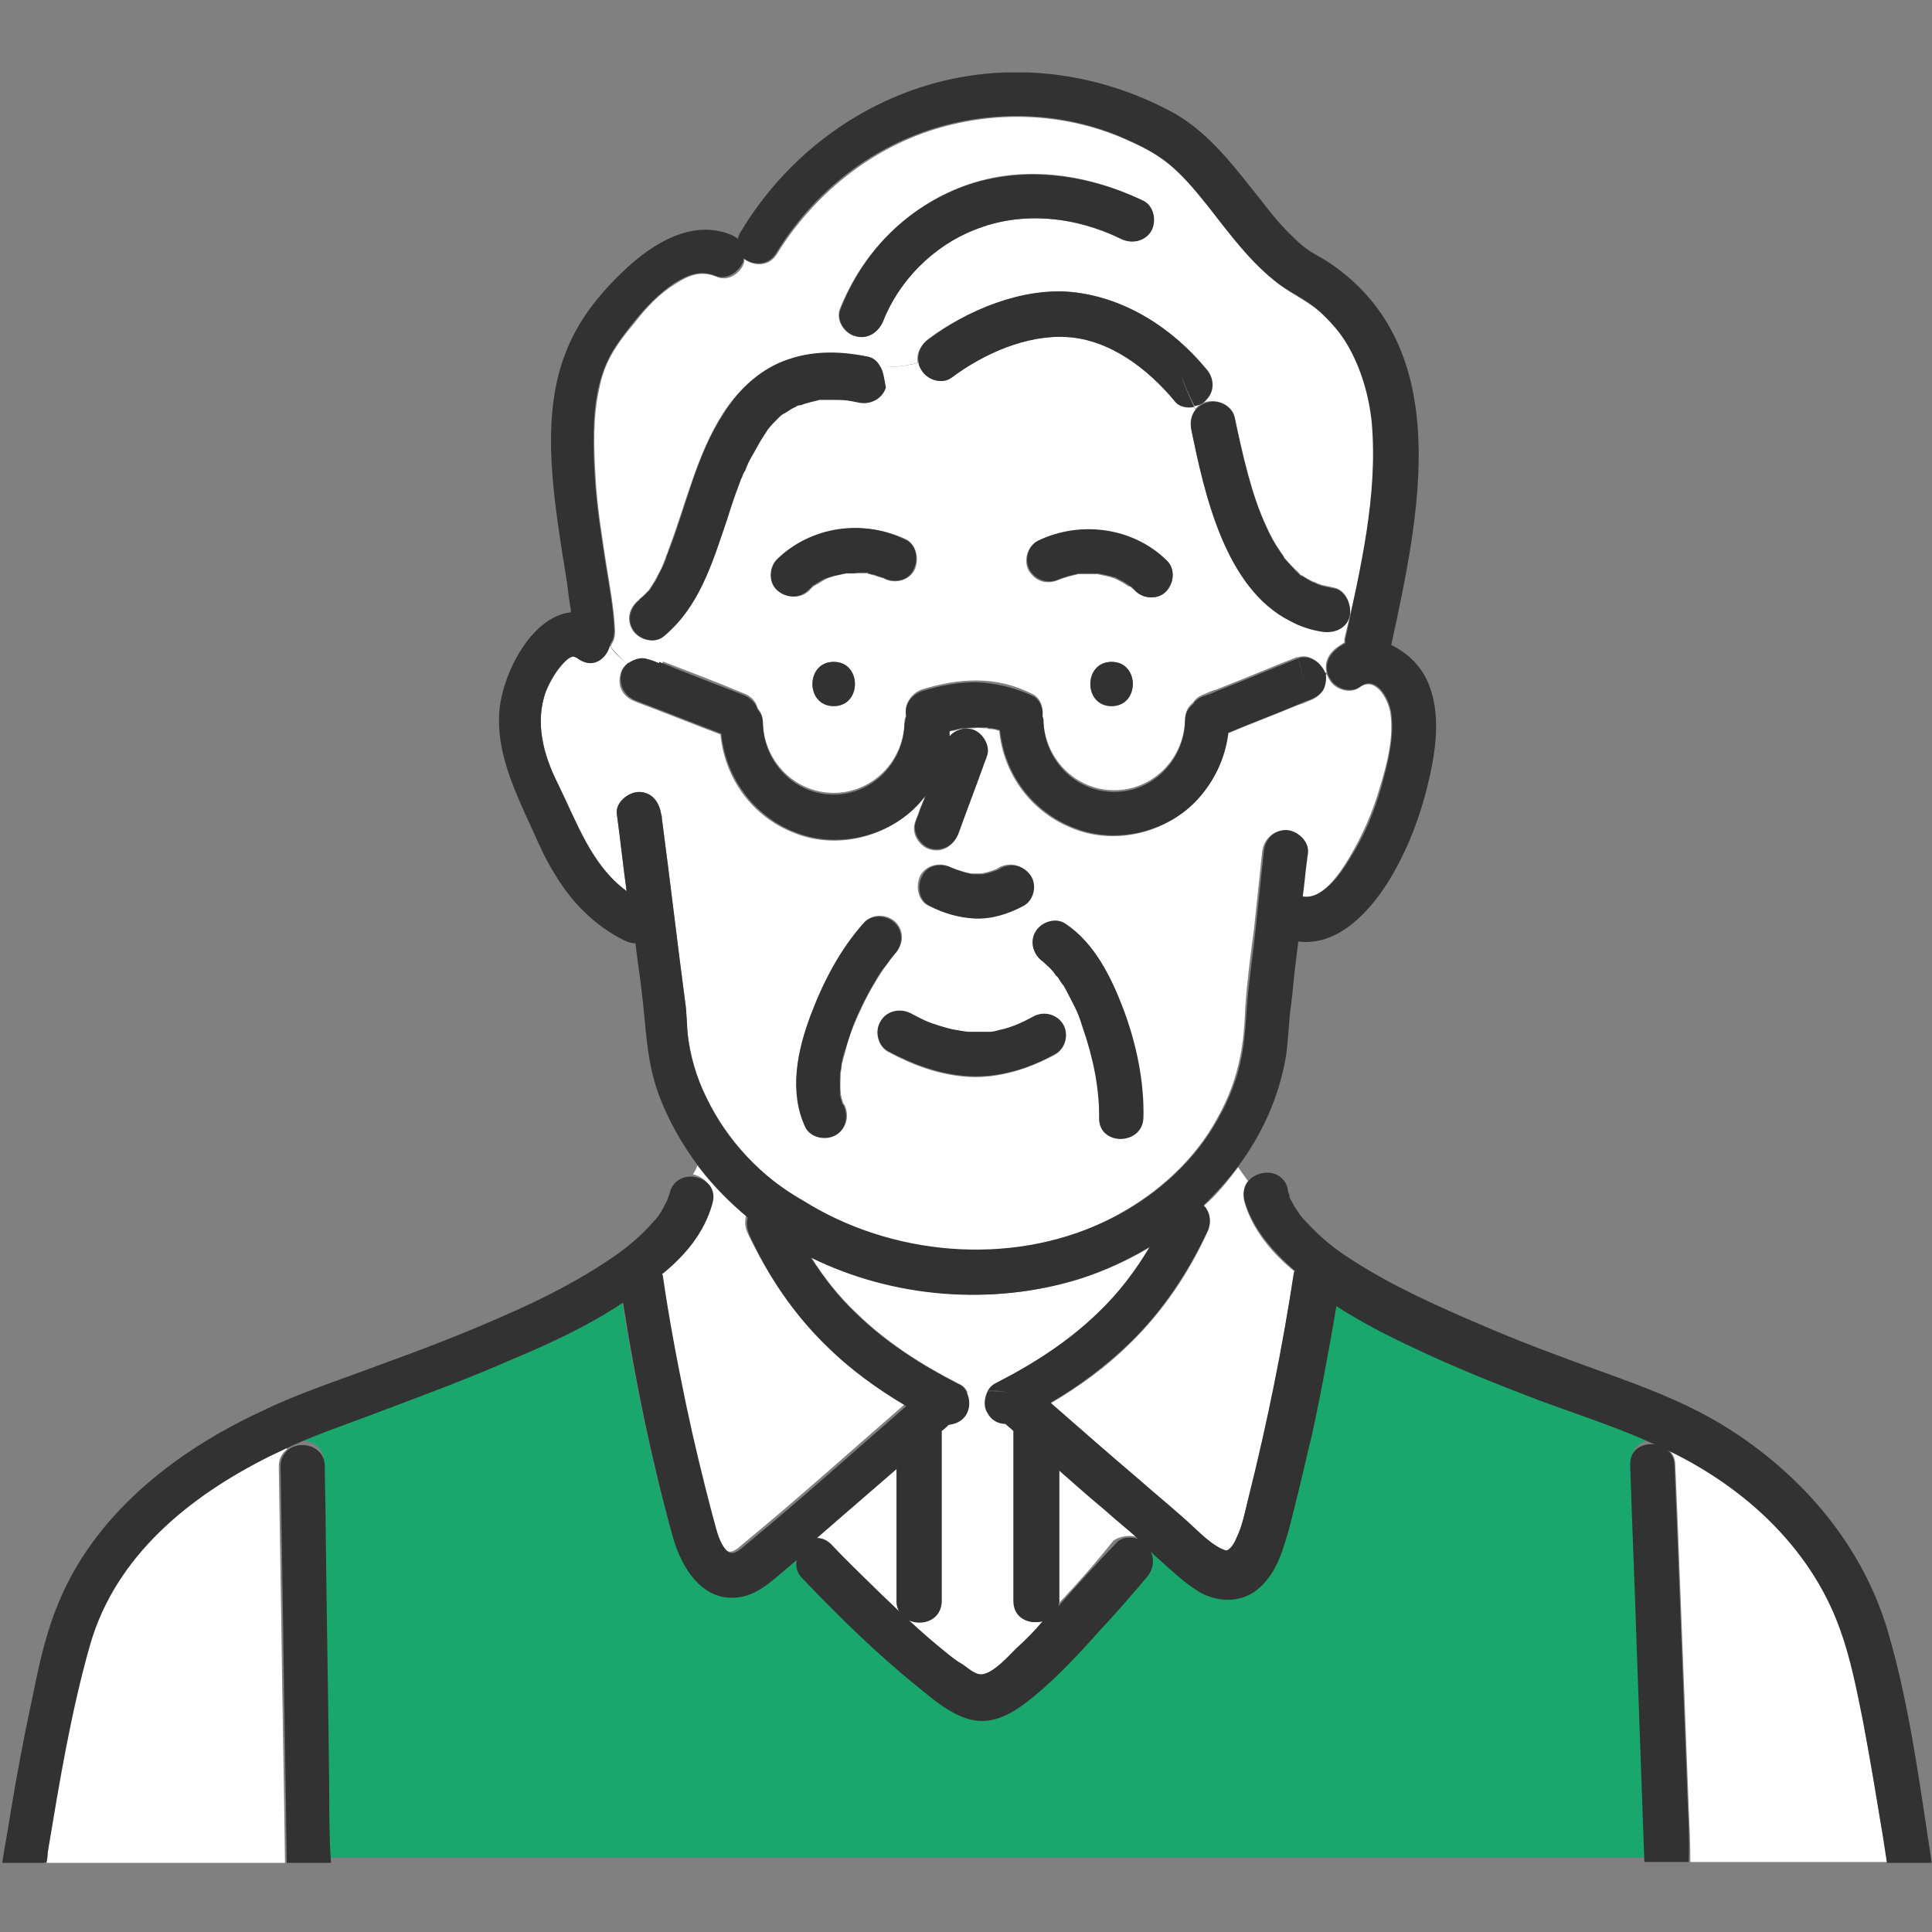 <svg width="240" height="240" viewBox="0 0 240 240" fill="none" xmlns="http://www.w3.org/2000/svg">
<rect x="0" y="0" width="240" height="240" fill="#808080" stroke="none"/>
<g clip-path="url(#clip0_3616_7327)">
<path d="M140.394 72.765C140.394 72.875 140.394 72.875 140.394 72.765C140.394 72.875 140.503 72.875 140.394 72.765C140.394 72.875 140.503 72.875 140.394 72.765Z" fill="#1AA76D"/>
<path d="M140.394 72.765C140.174 72.546 140.284 72.655 140.394 72.765V72.765Z" fill="#1AA76D"/>
<path d="M134.127 71.116C133.797 71.226 133.907 71.226 134.127 71.116V71.116Z" fill="#1AA76D"/>
<path d="M138.525 71.776C138.415 71.776 138.415 71.776 138.415 71.666C138.415 71.666 138.525 71.666 138.525 71.776Z" fill="#1AA76D"/>
<path d="M111.37 198.867C111.37 197.988 111.37 197.108 111.37 196.229C111.37 191.611 111.37 187.104 111.37 182.486C108.951 184.575 106.422 186.774 104.004 188.863C103.124 189.632 102.355 190.292 101.475 191.061C102.135 191.061 102.684 191.281 103.234 191.831C104.993 193.7 106.752 195.459 108.621 197.218C109.611 198.208 110.71 199.197 111.7 200.186C111.48 199.857 111.37 199.417 111.37 198.867Z" fill="white"/>
<path d="M141.274 190.951C139.954 189.742 138.525 188.643 137.206 187.433C135.337 185.784 133.468 184.135 131.489 182.486C131.489 187.873 131.489 193.37 131.489 198.757C131.489 198.977 131.489 199.197 131.379 199.307C133.798 196.778 136.106 194.14 138.305 191.391C139.075 190.842 140.284 190.622 141.274 190.951Z" fill="white"/>
<path d="M154.576 149.284C154.356 148.295 154.576 147.415 155.126 146.865C154.686 146.206 154.246 145.656 153.806 144.996C152.487 146.755 151.168 148.405 149.519 149.834C150.398 150.713 150.508 152.033 149.958 153.132C147.65 158.189 144.461 162.917 140.394 166.874C137.425 169.843 134.017 172.262 130.499 174.35C134.127 177.429 137.645 180.507 141.273 183.695C143.142 185.344 145.011 186.884 146.88 188.533C148.419 189.852 149.849 191.611 151.718 192.491C151.937 192.601 152.267 192.711 152.377 192.711C152.377 192.711 152.817 192.491 152.597 192.601C153.037 192.271 153.367 191.721 153.587 191.171C154.356 189.522 154.686 187.653 155.126 186.004C157.434 176.879 159.303 167.534 160.733 158.189C160.733 158.079 160.733 158.079 160.843 157.969C158.094 155.771 155.565 152.802 154.576 149.284Z" fill="white"/>
<path d="M88.282 149.284C87.293 152.802 84.874 155.66 82.016 158.079C82.016 158.189 82.016 158.189 82.126 158.299C82.895 163.576 83.885 168.853 84.984 174.13C85.974 178.748 87.073 183.365 88.282 187.983C88.612 189.412 88.942 191.171 89.931 192.271C90.591 193.15 91.251 192.71 92.24 191.831C99.056 186.224 105.653 180.287 112.359 174.46C108.731 172.371 105.433 169.843 102.465 166.984C98.397 163.026 95.318 158.299 92.9 153.242C92.57 152.582 92.46 151.813 92.68 151.043C90.371 149.174 88.392 147.085 86.633 144.776C86.523 145.106 86.303 145.546 86.083 145.876C87.513 146.206 88.722 147.415 88.282 149.284Z" fill="white"/>
<path d="M233.733 227.012C232.964 222.285 232.194 217.667 231.315 213.05C230.545 209.202 229.775 205.354 228.456 201.616C224.608 191.281 215.923 183.586 206.138 178.968C206.138 179.188 206.138 179.408 206.138 179.518C207.238 179.848 208.117 180.617 208.117 182.046C208.227 184.685 208.337 187.323 208.447 189.962C208.887 201.396 209.326 212.72 209.766 224.154C209.876 226.572 209.986 228.991 209.986 231.3H234.503C234.173 229.87 234.063 228.441 233.733 227.012Z" fill="white"/>
<path d="M205.039 178.528C200.421 176.549 195.584 175.01 190.856 173.141C185.579 171.162 180.412 169.073 175.355 166.655C172.057 165.115 168.868 163.466 165.79 161.487C164.91 166.765 163.921 172.042 162.822 177.209C162.272 179.847 161.612 182.486 160.953 185.015C160.403 187.323 159.963 189.632 159.084 191.831C158.314 193.81 157.325 195.789 155.566 196.998C153.587 198.317 151.058 198.207 148.969 197.108C146.88 196.009 145.121 194.03 143.252 192.491C143.032 192.271 142.922 192.161 142.703 191.941C143.252 192.93 143.032 194.25 142.263 195.129C140.394 197.328 138.525 199.527 136.546 201.616C133.907 204.584 131.159 207.552 128.08 210.081C125.882 211.95 123.353 213.599 120.275 212.83C117.856 212.17 115.767 210.411 113.898 208.872C108.731 204.804 104.003 200.076 99.496 195.349C98.836 194.689 98.616 193.81 98.726 193.04C98.507 193.26 98.177 193.48 97.957 193.7C96.198 195.239 94.439 196.998 92.13 197.548C87.293 198.647 84.434 194.14 83.335 190.072C80.696 180.507 78.717 170.832 77.178 161.048C72.89 163.796 68.163 165.995 63.435 168.084C58.268 170.283 52.991 172.371 47.604 174.35C43.646 175.78 39.688 177.209 35.73 178.968C35.73 179.188 35.73 179.408 35.73 179.518C37.27 178.308 40.238 179.078 40.238 181.606C40.238 184.135 40.348 186.664 40.348 189.082C40.458 199.967 40.678 210.741 40.788 221.625C40.788 224.703 40.898 227.672 40.898 230.75H204.489C204.159 221.515 203.829 212.28 203.5 203.045C203.28 195.899 202.95 188.643 202.73 181.497C202.62 179.408 204.599 178.528 206.248 178.968C206.248 178.748 206.248 178.528 206.248 178.418C205.698 178.858 205.369 178.748 205.039 178.528Z" fill="#1AA76D"/>
<path d="M33.202 180.617C23.307 185.564 14.182 192.93 10.994 203.924C8.575 212.39 7.256 221.075 5.717 229.76C5.607 230.31 5.497 230.86 5.497 231.409H35.401C35.291 221.845 35.071 212.17 34.961 202.605C34.851 195.789 34.741 188.972 34.631 182.156C34.631 181.167 35.071 180.507 35.621 180.067C35.621 179.847 35.621 179.628 35.621 179.518C34.851 179.847 33.972 180.177 33.202 180.617Z" fill="white"/>
<path d="M120.055 175.67C119.615 176.549 118.736 176.879 117.856 176.989C117.526 177.209 117.196 177.539 116.976 177.759V177.869C116.976 178.748 116.976 179.628 116.976 180.507C116.976 186.664 116.976 192.71 116.976 198.867C116.976 201.176 114.558 201.945 112.909 201.286C114.448 202.715 116.097 204.144 117.746 205.464C118.296 205.903 118.845 206.343 119.615 206.783C120.275 207.223 121.264 208.102 122.034 207.992C123.463 207.772 125.222 205.793 126.211 204.804C127.421 203.705 128.52 202.605 129.62 201.396C128.08 201.836 125.992 201.066 125.992 198.867C125.992 197.988 125.992 197.108 125.992 196.229C125.992 190.072 125.992 184.025 125.992 177.869C125.992 177.869 125.992 177.869 125.992 177.759C125.662 177.429 125.332 177.209 125.002 176.879C124.123 176.879 123.353 176.439 122.803 175.56C122.364 174.68 122.364 173.581 122.803 172.811C121.814 172.921 120.934 173.031 120.055 173.031C120.495 173.911 120.495 174.9 120.055 175.67Z" fill="white"/>
<path d="M123.793 171.822C128.52 169.403 132.808 166.655 136.546 163.026C139.075 160.608 141.164 157.859 142.923 154.891C140.174 156.54 137.316 157.859 134.237 158.849C123.353 162.257 111.04 161.157 100.815 156.21C102.355 158.739 104.224 161.048 106.422 163.136C110.16 166.764 114.448 169.513 119.175 171.932C119.725 172.152 120.055 172.591 120.275 173.141C121.154 173.141 122.034 173.031 123.023 172.921C123.133 172.481 123.353 172.042 123.793 171.822Z" fill="white"/>
<path d="M147.979 53.306C147.76 52.426 147.979 51.547 148.529 50.887C148.419 50.777 148.419 50.667 148.309 50.557C147.43 50.777 146.44 50.557 145.891 49.788C142.592 45.83 137.975 42.202 132.588 41.872C127.531 41.542 122.143 43.961 118.186 46.929C116.976 47.809 115.107 47.149 114.448 45.94C114.338 45.61 114.228 45.39 114.118 45.06C112.469 45.5 111.039 45.61 109.39 45.61C109.72 46.27 109.83 46.929 109.61 47.589C109.171 49.128 107.631 49.788 106.202 49.458C105.103 49.238 104.663 49.128 103.454 49.128C103.014 49.128 102.574 49.128 102.134 49.128C101.914 49.128 101.804 49.128 101.585 49.128C101.475 49.128 101.365 49.128 101.365 49.128C100.595 49.238 99.826 49.458 99.056 49.788C99.056 49.788 99.056 49.788 98.946 49.788C98.726 49.898 98.616 50.008 98.396 50.008C98.067 50.228 97.737 50.338 97.407 50.557C97.297 50.667 97.187 50.667 97.077 50.777C96.967 50.777 96.967 50.887 96.857 50.887C96.637 51.107 96.417 51.327 96.198 51.437C95.758 51.877 95.428 52.317 94.988 52.756C94.878 52.866 94.658 53.306 94.548 53.416C94.329 53.746 94.219 53.966 93.999 54.295C93.669 54.845 93.339 55.505 93.009 56.054C92.679 56.714 92.46 57.264 92.13 57.923C92.02 58.033 91.91 58.583 91.8 58.583C91.69 58.913 91.58 59.243 91.36 59.683C90.81 61.112 90.371 62.431 89.931 63.86C88.282 68.698 86.853 74.085 83.005 77.603C82.895 79.032 82.235 80.681 81.905 82.001C85.313 83.32 88.832 84.639 92.24 86.068C93.229 86.398 93.889 87.058 94.109 87.937C94.439 88.377 94.768 88.927 94.768 89.696C94.878 94.534 98.726 98.492 103.564 98.492C108.401 98.492 112.249 94.534 112.359 89.696C112.359 89.367 112.469 89.037 112.579 88.817C112.249 87.498 113.238 86.068 114.558 85.629C116.756 84.969 118.955 84.529 121.264 84.529C123.683 84.529 125.991 85.079 128.19 86.178C129.18 86.618 129.619 87.717 129.509 88.817C129.509 88.927 129.509 89.147 129.619 89.367C129.729 94.204 133.577 98.162 138.415 98.162C143.252 98.162 147.1 94.204 147.21 89.367C147.21 88.377 147.65 87.717 148.199 87.278C148.529 86.728 149.079 86.398 149.739 86.178C150.178 85.958 150.728 85.739 151.168 85.629C154.576 84.309 157.874 82.88 161.282 81.561C160.843 79.912 160.513 78.372 160.293 76.833C152.157 72.985 149.629 61.332 147.979 53.306ZM103.564 87.717C100.045 87.717 100.045 82.22 103.564 82.22C107.082 82.22 107.082 87.717 103.564 87.717ZM113.568 70.897C112.799 72.216 111.039 72.546 109.83 71.886C109.72 71.776 109.61 71.776 109.5 71.776C109.28 71.666 109.061 71.666 108.841 71.556C108.621 71.446 108.291 71.446 108.071 71.336C107.961 71.336 107.851 71.336 107.741 71.226H107.631C107.521 71.226 107.521 71.226 107.411 71.226C107.302 71.226 107.192 71.226 107.082 71.226C106.862 71.226 106.642 71.226 106.312 71.226C105.982 71.226 105.762 71.226 105.433 71.226C105.323 71.226 105.323 71.226 105.213 71.226C104.663 71.336 104.113 71.446 103.673 71.556C103.454 71.666 103.234 71.666 103.014 71.776C102.904 71.776 102.794 71.886 102.684 71.886C102.244 72.106 101.804 72.436 101.365 72.656C101.365 72.656 101.255 72.766 101.145 72.766C100.925 72.985 100.705 73.095 100.595 73.315C99.496 74.415 97.847 74.305 96.747 73.315C95.648 72.326 95.758 70.457 96.747 69.467C100.925 65.4 107.411 64.52 112.689 67.049C113.898 67.818 114.228 69.577 113.568 70.897ZM138.085 87.717C134.567 87.717 134.567 82.22 138.085 82.22C141.603 82.22 141.603 87.717 138.085 87.717ZM144.901 73.425C143.912 74.525 142.043 74.415 141.053 73.425C140.833 73.205 140.613 73.095 140.394 72.875C140.394 72.875 140.394 72.875 140.284 72.875C140.174 72.875 140.174 72.766 140.064 72.766C139.624 72.436 139.184 72.216 138.744 71.996C138.635 71.996 138.635 71.886 138.525 71.886C138.305 71.776 138.085 71.776 137.865 71.666C137.425 71.556 136.875 71.446 136.326 71.336C136.216 71.336 136.106 71.336 135.996 71.336C135.776 71.336 135.446 71.336 135.116 71.336C134.897 71.336 134.677 71.336 134.347 71.336C134.237 71.336 134.127 71.336 134.017 71.336H133.907C133.467 71.446 133.028 71.556 132.588 71.666C132.368 71.776 132.148 71.776 131.928 71.886C131.818 71.886 131.708 71.996 131.598 71.996C130.169 72.656 128.74 72.326 127.86 71.006C127.091 69.797 127.531 67.928 128.85 67.269C134.127 64.63 140.613 65.619 144.791 69.687C146.001 70.567 145.891 72.326 144.901 73.425Z" fill="white"/>
<path d="M170.517 52.646C170.188 49.348 169.308 45.72 167.439 42.862C166.45 41.323 165.35 40.003 164.031 38.794C162.492 37.475 160.623 36.595 158.974 35.386C155.346 32.637 152.817 29.009 150.068 25.601C148.749 23.952 147.32 22.303 145.781 20.874C144.242 19.444 142.373 18.455 140.394 17.575C132.808 14.057 124.122 13.618 116.207 16.036C107.961 18.565 101.035 24.282 96.527 31.538C95.538 33.187 93.669 33.077 92.46 32.197C92.46 32.307 92.46 32.417 92.46 32.527C92.13 33.847 90.481 35.056 89.051 34.396C87.183 33.627 85.753 34.066 83.884 35.276C81.905 36.485 80.256 38.244 78.827 40.113C76.518 42.862 75.089 44.951 74.429 48.359C73.66 51.767 73.77 55.615 73.99 59.353C74.21 63.091 74.759 66.389 75.309 70.017C75.749 72.766 76.298 75.624 76.408 78.373C76.408 79.032 76.298 79.582 75.969 80.022C75.969 80.132 75.859 80.242 75.859 80.351C76.518 81.121 77.178 81.891 78.057 82.55C78.717 82.001 79.707 81.671 80.586 82.001C81.136 82.22 81.576 82.44 82.125 82.55H82.235C82.675 81.121 83.335 79.472 83.335 78.153C83.005 78.482 82.565 78.812 82.235 79.142C81.026 80.022 79.157 79.362 78.497 78.153C77.728 76.723 78.277 75.294 79.487 74.415C78.827 74.964 79.707 74.195 79.926 73.975C80.146 73.755 80.366 73.535 80.586 73.315C80.696 73.205 80.696 73.095 80.806 72.985C81.026 72.656 81.136 72.436 81.356 72.106C81.685 71.446 82.125 70.787 82.345 70.127C82.455 69.907 82.455 69.797 82.565 69.577C82.565 69.577 82.675 69.357 82.675 69.247C82.785 69.028 83.005 68.478 83.005 68.368C85.204 62.651 86.523 56.494 89.821 51.327C91.47 48.798 93.779 46.49 96.527 45.17C100.045 43.631 103.893 43.631 107.631 44.291C108.401 44.401 108.951 44.951 109.28 45.61C110.93 45.61 112.359 45.5 114.008 45.06C113.788 43.961 114.338 42.862 115.327 42.092C120.055 38.574 126.871 35.825 132.918 36.265C139.514 36.815 145.561 40.663 149.739 45.83C150.728 46.929 150.838 48.579 149.739 49.678C149.409 50.008 148.859 50.338 148.309 50.448C148.419 50.558 148.419 50.667 148.529 50.777C148.859 50.338 149.299 50.008 149.958 49.898C151.278 49.568 153.037 50.338 153.367 51.767C154.356 56.384 155.455 61.442 157.324 65.4C157.764 66.389 158.314 67.488 158.974 68.368C159.084 68.588 159.303 68.808 159.413 69.028C159.523 69.138 159.523 69.138 159.523 69.247C159.523 69.247 159.523 69.357 159.633 69.357C159.963 69.797 160.403 70.237 160.843 70.677C161.062 70.897 161.282 71.007 161.392 71.226C161.502 71.336 161.502 71.336 161.612 71.446C161.612 71.446 161.612 71.446 161.722 71.446C162.162 71.776 162.602 71.996 163.041 72.216C163.151 72.216 163.591 72.436 163.591 72.436C163.811 72.546 164.031 72.546 164.141 72.656C164.69 72.766 165.24 72.876 165.68 72.985C167.109 73.205 167.989 75.074 167.549 76.394C167.109 77.933 165.68 78.592 164.141 78.263C162.712 78.043 161.392 77.603 160.183 76.943C160.403 78.482 160.733 80.022 161.172 81.671C162.602 81.121 164.141 82.33 164.581 83.54C164.69 83.54 164.69 83.54 164.8 83.54C164.471 82.33 165.02 81.231 166.01 80.461C166.34 80.242 166.669 80.022 166.999 79.802C166.999 79.692 166.999 79.472 166.999 79.362C169.088 70.787 171.287 61.772 170.517 52.646ZM142.922 28.679C142.153 29.999 140.504 30.328 139.184 29.669C133.577 26.92 126.871 26.151 120.934 28.57C115.877 30.548 111.699 34.836 109.61 39.893C109.061 41.323 107.741 42.202 106.202 41.762C104.883 41.432 103.783 39.783 104.333 38.354C107.082 31.538 112.249 26.151 118.955 23.402C126.431 20.324 134.787 21.423 141.933 24.941C143.362 25.601 143.692 27.47 142.922 28.679Z" fill="white"/>
<path d="M172.716 88.597C172.387 86.618 170.738 83.979 168.869 85.409C167.659 86.288 165.79 85.629 165.131 84.419C165.021 84.199 164.911 83.979 164.801 83.76C164.691 83.76 164.691 83.76 164.581 83.76C164.801 84.419 164.581 85.299 164.251 85.848C163.811 86.508 163.262 86.838 162.602 87.058C162.162 87.278 161.612 87.498 161.173 87.608C158.314 88.817 155.346 89.916 152.487 91.126C152.158 93.984 151.058 96.623 149.079 98.931C145.341 103.329 138.855 105.088 133.468 102.999C128.191 101.02 124.672 96.293 124.123 90.796C123.793 90.686 123.463 90.576 123.133 90.576C123.023 90.576 122.694 90.576 122.584 90.466C122.474 90.466 122.474 90.466 122.364 90.466C121.924 90.466 121.484 90.356 121.044 90.466C120.605 90.466 120.055 90.466 119.615 90.576C119.615 90.576 119.505 90.576 119.395 90.576C119.175 90.576 119.066 90.576 118.846 90.686C118.516 90.796 118.186 90.796 117.856 90.906C117.856 91.126 117.856 91.345 117.856 91.565C118.516 90.796 119.505 90.466 120.605 90.686C121.924 91.016 123.023 92.665 122.474 94.094C122.364 94.534 122.144 94.864 122.034 95.303C121.044 98.052 119.945 100.91 118.956 103.659C118.406 105.088 117.087 105.968 115.547 105.528C114.228 105.198 113.129 103.549 113.678 102.12C113.788 101.68 114.008 101.35 114.118 100.91C114.338 100.251 114.668 99.591 114.888 98.931C114.778 99.151 114.558 99.261 114.448 99.481C110.71 103.879 104.224 105.638 98.837 103.549C93.559 101.57 90.041 96.843 89.492 91.236C85.973 89.916 82.455 88.487 78.937 87.168C77.508 86.618 76.629 85.409 77.068 83.76C77.178 83.21 77.508 82.77 77.948 82.44C77.068 81.781 76.299 81.121 75.749 80.242C75.309 81.781 73.66 82.99 71.901 81.891C71.461 81.561 71.461 81.671 71.241 81.561H71.132C70.802 81.671 70.582 81.781 70.142 82.22C69.153 83.21 68.383 84.639 67.833 85.848C66.404 89.696 67.503 93.764 69.263 97.282C71.681 102.12 73.44 107.397 77.838 110.695C77.398 107.507 77.068 104.318 76.629 101.13C76.409 99.701 78.058 98.382 79.377 98.382C81.026 98.382 81.906 99.701 82.126 101.13C82.126 101.35 82.126 101.57 82.236 101.79C83.225 109.266 84.105 116.852 85.094 124.328C85.314 125.647 85.204 127.076 85.424 128.395C85.754 131.034 86.523 133.892 87.733 136.311C90.371 141.698 94.549 146.096 99.606 149.284C110.49 156.1 125.112 157.42 136.876 151.923C142.153 149.394 146.88 145.656 150.069 140.819C151.608 138.4 152.817 135.981 153.587 133.233C154.356 130.484 154.576 128.066 154.686 125.207C154.906 121.909 155.346 118.611 155.786 115.312C156.115 112.234 156.445 109.046 156.775 105.968C156.885 104.538 157.875 103.219 159.524 103.219C160.843 103.219 162.382 104.538 162.272 105.968C162.272 106.297 162.162 106.517 162.162 106.847C161.942 108.386 161.832 109.925 161.612 111.465C164.141 111.904 166.45 108.496 167.549 106.627C169.198 103.879 170.518 100.91 171.397 97.832C172.277 94.974 173.156 91.675 172.716 88.597ZM114.338 108.716C115.108 107.397 116.867 107.067 118.076 107.727C118.296 107.837 118.406 107.837 118.626 107.946C119.285 108.166 119.945 108.386 120.605 108.496C121.044 108.496 121.484 108.496 121.924 108.496C122.584 108.386 123.243 108.166 123.793 107.946C123.903 107.837 124.013 107.837 124.123 107.727C125.552 107.067 126.981 107.397 127.861 108.716C128.63 109.925 128.191 111.794 126.871 112.454C125.002 113.334 123.023 113.993 120.825 113.993C118.846 113.883 116.977 113.334 115.218 112.454C114.008 111.794 113.678 110.035 114.338 108.716ZM106.093 127.296C105.653 128.285 105.323 129.275 105.103 130.264C104.993 130.814 104.773 131.364 104.663 131.913C104.553 132.133 104.553 132.463 104.553 132.683C104.553 132.683 104.443 133.123 104.443 133.233C104.443 133.782 104.333 134.992 104.443 135.651V135.761C104.443 135.761 104.443 135.761 104.443 135.871C104.443 136.091 104.553 136.201 104.553 136.421C104.663 136.641 104.663 136.861 104.773 137.081C104.773 137.081 104.773 137.191 104.883 137.191C105.543 138.51 105.213 140.159 103.894 140.929C102.684 141.588 100.815 141.258 100.156 139.939C97.957 135.541 99.056 130.374 100.815 125.977C102.355 121.909 104.443 117.841 107.412 114.543C108.401 113.443 110.27 113.553 111.26 114.543C112.359 115.642 112.249 117.291 111.26 118.391C111.04 118.611 110.93 118.831 110.71 119.05C110.71 119.05 110.27 119.71 110.16 119.82C109.611 120.59 109.171 121.249 108.731 122.019C107.632 123.778 106.642 125.977 106.093 127.296ZM131.049 131.034C127.751 132.793 124.013 134.002 120.275 133.782C116.757 133.563 113.459 132.353 110.38 130.704C109.061 130.044 108.621 128.175 109.391 126.966C110.16 125.647 111.809 125.317 113.129 125.977C114.558 126.746 115.218 127.076 116.647 127.516C117.306 127.736 118.076 127.956 118.846 128.066C119.066 128.066 119.285 128.175 119.505 128.175C119.505 128.175 120.165 128.285 120.275 128.285C120.935 128.285 121.594 128.285 122.254 128.285C122.474 128.285 122.584 128.285 122.803 128.285C122.584 128.285 122.584 128.285 122.913 128.285C123.353 128.175 123.683 128.175 124.123 128.066C125.662 127.736 126.871 127.186 128.301 126.416C129.62 125.647 131.269 126.087 132.038 127.406C132.808 128.505 132.368 130.264 131.049 131.034ZM136.546 138.84C136.656 134.992 135.886 131.364 134.457 127.516C134.127 126.416 133.907 125.867 133.468 124.987C133.028 124.108 132.588 123.338 132.148 122.459C131.929 122.129 131.709 121.689 131.379 121.359C131.379 121.249 131.269 121.139 131.159 121.139C131.049 121.029 130.939 120.809 130.829 120.7C130.609 120.37 130.279 120.15 130.06 119.93C130.06 119.93 129.95 119.82 129.84 119.71C129.73 119.6 129.62 119.6 129.62 119.49C128.41 118.611 127.861 117.071 128.63 115.752C129.4 114.543 131.159 113.993 132.368 114.763C135.996 117.181 138.085 121.469 139.514 125.427C141.054 129.605 142.043 134.222 141.933 138.73C141.933 142.358 136.436 142.358 136.546 138.84Z" fill="white"/>
<path d="M121.044 114.103C123.133 114.213 125.222 113.553 127.091 112.564C128.41 111.904 128.85 110.035 128.081 108.826C127.201 107.507 125.662 107.177 124.343 107.836C124.233 107.946 124.123 107.946 124.013 108.056C123.353 108.276 122.803 108.496 122.144 108.606C121.704 108.606 121.264 108.606 120.825 108.606C120.165 108.496 119.505 108.276 118.846 108.056C118.626 107.946 118.516 107.946 118.296 107.836C116.977 107.177 115.218 107.397 114.558 108.826C113.898 110.035 114.118 111.904 115.547 112.564C117.196 113.443 119.065 113.993 121.044 114.103Z" fill="#323232"/>
<path d="M110.6 119.16C110.82 118.94 110.93 118.721 111.15 118.501C112.139 117.401 112.249 115.752 111.15 114.653C110.16 113.663 108.291 113.553 107.302 114.653C104.333 117.951 102.244 122.019 100.705 126.087C99.056 130.484 97.957 135.651 100.046 140.049C100.705 141.368 102.574 141.698 103.784 141.038C105.103 140.269 105.433 138.62 104.773 137.3C104.773 137.191 104.773 137.191 104.663 137.191C104.553 136.971 104.553 136.751 104.443 136.531C104.443 136.311 104.333 136.201 104.333 135.981V135.871V135.761C104.333 134.992 104.333 133.782 104.333 133.343C104.333 133.343 104.443 132.903 104.443 132.793C104.443 132.573 104.553 132.243 104.553 132.023C104.663 131.474 104.773 130.924 104.993 130.374C105.323 129.385 105.653 128.395 105.982 127.406C106.532 125.977 107.522 123.888 108.511 122.239C108.951 121.469 109.391 120.699 109.94 120.04C110.16 119.82 110.6 119.16 110.6 119.16Z" fill="#323232"/>
<path d="M132.368 114.763C131.159 113.883 129.29 114.543 128.63 115.752C127.86 117.071 128.41 118.72 129.62 119.49C129.62 119.49 129.729 119.6 129.839 119.71C129.949 119.82 130.059 119.82 130.059 119.93C130.389 120.15 130.609 120.479 130.829 120.699C130.939 120.809 131.049 121.029 131.159 121.139C131.159 121.249 131.269 121.249 131.379 121.359C131.598 121.689 131.818 122.129 132.148 122.458C132.588 123.228 133.028 124.108 133.467 124.987C133.907 125.867 134.127 126.416 134.457 127.516C135.776 131.364 136.546 134.992 136.546 138.84C136.436 142.358 141.933 142.358 142.043 138.84C142.153 134.332 141.163 129.714 139.624 125.537C138.085 121.469 135.996 117.181 132.368 114.763Z" fill="#323232"/>
<path d="M128.3 126.306C126.871 127.076 125.662 127.626 124.122 127.956C123.683 128.065 123.353 128.175 122.913 128.175C122.583 128.175 122.473 128.285 122.803 128.175C122.583 128.175 122.473 128.175 122.253 128.175C121.594 128.175 120.934 128.175 120.275 128.175C120.165 128.175 119.505 128.065 119.505 128.065C119.285 128.065 119.065 127.956 118.845 127.956C118.076 127.846 117.416 127.626 116.646 127.406C115.217 126.966 114.558 126.636 113.128 125.867C111.809 125.207 110.16 125.537 109.39 126.856C108.621 128.065 109.061 129.934 110.38 130.594C113.458 132.243 116.756 133.453 120.275 133.672C124.012 133.892 127.75 132.793 131.049 130.924C132.368 130.264 132.808 128.395 132.038 127.186C131.269 125.977 129.619 125.537 128.3 126.306Z" fill="#323232"/>
<path d="M103.564 87.717C107.082 87.717 107.082 82.22 103.564 82.22C100.046 82.22 100.046 87.717 103.564 87.717Z" fill="#323232"/>
<path d="M138.085 82.22C134.567 82.22 134.567 87.717 138.085 87.717C141.603 87.717 141.603 82.22 138.085 82.22Z" fill="#323232"/>
<path d="M82.126 82.44H82.016C81.466 82.22 81.026 82 80.476 81.89C79.707 81.561 78.717 81.89 77.948 82.44C79.047 83.21 80.366 83.759 81.796 84.199C81.906 83.54 82.016 82.99 82.126 82.44Z" fill="#323232"/>
<path d="M161.282 81.781C157.874 83.1 154.576 84.529 151.168 85.848C150.728 86.068 150.178 86.288 149.739 86.398C149.079 86.618 148.529 86.948 148.199 87.497C147.65 87.937 147.21 88.597 147.21 89.586C147.1 94.424 143.252 98.382 138.415 98.382C133.577 98.382 129.729 94.424 129.619 89.586C129.619 89.366 129.619 89.257 129.509 89.037C129.619 88.047 129.18 86.838 128.19 86.398C125.991 85.409 123.683 84.859 121.264 84.749C118.955 84.749 116.756 85.189 114.558 85.848C113.238 86.288 112.249 87.607 112.579 89.037C112.469 89.257 112.469 89.586 112.359 89.916C112.249 94.754 108.401 98.711 103.564 98.711C98.726 98.711 94.878 94.754 94.768 89.916C94.768 89.147 94.548 88.597 94.109 88.157C93.889 87.278 93.119 86.618 92.24 86.288C88.832 84.969 85.313 83.65 81.905 82.22C81.795 82.77 81.685 83.32 81.685 83.869C80.476 83.759 79.157 83.1 78.057 82.33C77.618 82.66 77.288 83.21 77.178 83.65C76.848 85.189 77.618 86.508 79.047 87.058C82.565 88.377 86.083 89.806 89.601 91.126C90.151 96.623 93.669 101.46 98.946 103.439C104.333 105.528 110.93 103.769 114.558 99.371C114.668 99.151 114.887 99.041 114.997 98.821C114.777 99.481 114.448 100.141 114.228 100.8C114.118 101.24 113.898 101.57 113.788 102.01C113.238 103.329 114.338 105.088 115.657 105.418C117.196 105.748 118.515 104.978 119.065 103.549C120.055 100.8 121.154 97.942 122.143 95.193C122.253 94.754 122.473 94.424 122.583 93.984C123.133 92.665 122.034 90.906 120.714 90.576C119.615 90.356 118.625 90.686 117.966 91.455C117.966 91.235 117.966 91.016 117.966 90.796C118.296 90.686 118.625 90.686 118.955 90.576C119.175 90.576 119.285 90.466 119.505 90.466C119.615 90.466 119.615 90.466 119.725 90.466C120.165 90.466 120.714 90.356 121.154 90.356C121.594 90.356 122.034 90.356 122.473 90.356C122.583 90.356 122.583 90.356 122.693 90.356C122.803 90.466 123.133 90.466 123.243 90.466C123.573 90.576 123.903 90.576 124.232 90.686C124.782 96.183 128.3 100.91 133.577 102.889C138.964 104.978 145.561 103.219 149.189 98.821C151.058 96.623 152.267 93.874 152.597 91.016C155.455 89.806 158.424 88.707 161.282 87.497C161.722 87.278 162.272 87.058 162.711 86.948C163.371 86.618 163.921 86.398 164.361 85.738C164.69 85.189 164.8 84.309 164.69 83.65C163.811 83.979 162.931 84.309 162.162 85.079C161.832 83.979 161.502 82.88 161.282 81.781Z" fill="#323232"/>
<path d="M161.282 81.781C161.502 82.88 161.832 83.979 162.162 85.189C162.931 84.419 163.811 84.089 164.69 83.759C164.251 82.44 162.711 81.231 161.282 81.781Z" fill="#323232"/>
<path d="M106.312 41.762C107.851 42.202 109.17 41.212 109.72 39.893C111.699 34.836 115.987 30.548 121.044 28.569C126.981 26.151 133.687 26.92 139.294 29.669C140.613 30.328 142.263 29.998 143.032 28.679C143.692 27.47 143.362 25.601 142.043 24.941C134.897 21.533 126.541 20.434 119.065 23.402C112.249 26.151 107.082 31.538 104.443 38.354C103.783 39.783 104.993 41.432 106.312 41.762Z" fill="#323232"/>
<path d="M146.77 46.71C147.21 47.919 147.76 49.238 148.419 50.448C148.969 50.338 149.519 50.118 149.849 49.678C150.948 48.579 150.838 46.929 149.849 45.83C145.671 40.773 139.734 36.925 133.028 36.265C126.981 35.715 120.275 38.464 115.437 42.092C114.448 42.752 113.898 43.851 114.118 45.06C114.668 44.95 115.327 44.731 115.987 44.511C115.327 44.731 114.778 44.841 114.118 45.06C114.118 45.39 114.228 45.61 114.448 45.94C115.107 47.149 116.976 47.809 118.186 46.929C122.144 43.961 127.531 41.542 132.588 41.872C137.865 42.202 142.593 45.83 145.891 49.788C146.44 50.557 147.43 50.667 148.309 50.557C147.76 49.238 147.1 47.919 146.77 46.71Z" fill="#323232"/>
<path d="M109.39 45.61C108.731 45.61 107.961 45.61 107.192 45.61C107.961 45.61 108.621 45.61 109.39 45.61C109.061 44.95 108.511 44.401 107.741 44.291C104.003 43.521 100.155 43.521 96.637 45.17C93.779 46.49 91.58 48.688 89.931 51.327C86.523 56.494 85.314 62.651 83.115 68.368C83.005 68.588 82.785 69.137 82.785 69.247C82.785 69.357 82.675 69.577 82.675 69.577C82.565 69.797 82.565 69.907 82.455 70.127C82.125 70.787 81.795 71.446 81.466 72.106C81.246 72.436 81.136 72.656 80.916 72.985C80.806 73.095 80.806 73.205 80.696 73.315C80.476 73.535 80.256 73.755 80.036 73.975C79.926 74.085 78.937 74.854 79.597 74.415C78.387 75.294 77.838 76.833 78.607 78.153C79.267 79.362 81.136 80.022 82.345 79.142C82.785 78.812 83.115 78.482 83.445 78.153C83.445 77.603 83.445 77.053 83.115 76.503C83.335 76.943 83.445 77.493 83.445 78.153C87.183 74.525 88.722 69.247 90.371 64.41C90.811 62.981 91.25 61.661 91.8 60.232C91.91 59.902 92.02 59.573 92.24 59.133C92.24 59.023 92.46 58.583 92.57 58.473C92.789 57.814 93.119 57.154 93.449 56.604C93.779 56.054 94.109 55.395 94.439 54.845C94.658 54.515 94.768 54.295 94.988 53.966C95.098 53.856 95.318 53.416 95.428 53.306C95.758 52.866 96.198 52.426 96.637 51.987C96.857 51.767 97.077 51.547 97.297 51.437C97.297 51.437 97.407 51.327 97.517 51.327C97.627 51.217 97.737 51.217 97.847 51.107C98.177 50.887 98.506 50.667 98.836 50.557C98.946 50.448 99.166 50.338 99.386 50.338H99.496C100.265 50.008 101.035 49.898 101.805 49.678C101.805 49.678 101.914 49.678 102.024 49.678C102.244 49.678 102.354 49.678 102.574 49.678C103.014 49.678 103.454 49.678 103.893 49.678C105.103 49.678 105.543 49.788 106.642 50.008C108.071 50.338 109.61 49.568 110.05 48.139C109.83 46.929 109.72 46.16 109.39 45.61Z" fill="#323232"/>
<path d="M165.68 73.095C165.13 72.985 164.581 72.875 164.141 72.766C163.921 72.656 163.701 72.656 163.591 72.546C163.591 72.546 163.151 72.326 163.042 72.326C162.602 72.106 162.162 71.776 161.722 71.556C161.722 71.556 161.722 71.556 161.612 71.556C161.502 71.446 161.502 71.446 161.392 71.336C161.173 71.116 160.953 71.007 160.843 70.787C160.403 70.347 160.073 69.907 159.633 69.467C159.523 69.357 159.523 69.357 159.523 69.357C159.523 69.357 159.523 69.247 159.414 69.138C159.304 68.918 159.084 68.698 158.974 68.478C158.314 67.488 157.764 66.499 157.325 65.509C155.456 61.552 154.356 56.494 153.367 51.877C153.037 50.448 151.388 49.568 149.959 50.008C149.409 50.118 148.859 50.557 148.529 50.887C149.519 52.866 150.508 54.735 151.168 56.714C150.508 54.735 149.519 52.866 148.529 50.887C147.98 51.547 147.87 52.426 147.98 53.306C149.629 61.332 152.157 73.095 160.293 77.163C160.073 75.844 159.963 74.525 159.963 73.095V74.195V73.095C159.963 74.525 160.073 75.844 160.293 77.163C161.502 77.823 162.822 78.263 164.251 78.482C165.68 78.702 167.219 78.153 167.659 76.613C167.989 75.184 167.109 73.315 165.68 73.095Z" fill="#323232"/>
<path d="M40.898 222.174C40.788 211.29 40.568 200.516 40.458 189.632C40.458 187.103 40.348 184.575 40.348 182.156C40.348 179.628 37.38 178.858 35.84 180.067C35.95 182.156 36.17 184.245 36.94 186.334C36.28 184.245 35.95 182.156 35.84 180.067C35.291 180.507 34.851 181.167 34.851 182.156C34.961 188.972 35.071 195.789 35.181 202.605C35.291 212.17 35.511 221.845 35.621 231.41H41.118C40.898 228.331 40.898 225.253 40.898 222.174Z" fill="#323232"/>
<path d="M239.67 229.431C238.351 220.745 237.141 211.84 234.723 203.375C231.644 192.161 223.839 183.036 213.944 176.989C209.217 174.131 204.159 172.262 198.992 170.393C193.825 168.524 188.768 166.655 183.71 164.456C178.323 162.147 172.936 159.728 167.989 156.54C165.9 155.221 164.251 153.901 162.492 152.032C161.612 151.153 161.502 150.933 160.843 149.944C160.623 149.504 160.403 149.174 160.183 148.734C160.183 148.734 160.183 148.734 160.183 148.624C160.183 148.624 160.183 148.624 160.183 148.514C160.073 148.185 159.963 147.965 159.963 147.635C159.304 145.216 156.445 145.216 155.126 146.645C156.885 148.954 158.974 151.043 161.063 153.132C158.974 151.043 156.885 148.954 155.126 146.645C154.576 147.195 154.356 148.075 154.576 149.064C155.566 152.582 158.094 155.441 160.843 157.859C160.843 157.969 160.733 157.969 160.733 158.079C159.304 167.424 157.435 176.659 155.126 185.894C154.686 187.653 154.356 189.522 153.587 191.061C153.367 191.611 153.037 192.161 152.597 192.491C152.817 192.381 152.377 192.601 152.377 192.601C152.267 192.601 151.938 192.491 151.718 192.381C149.959 191.501 148.419 189.742 146.88 188.423C145.011 186.774 143.142 185.235 141.273 183.585C137.645 180.507 134.127 177.429 130.499 174.24C134.127 172.152 137.425 169.623 140.394 166.765C144.462 162.807 147.54 158.079 149.959 153.022C150.508 151.923 150.398 150.603 149.519 149.724C151.058 148.185 152.487 146.645 153.807 144.886C153.257 144.007 152.707 143.127 152.267 142.248C152.707 143.127 153.257 144.007 153.807 144.886C156.775 140.928 158.864 136.311 159.743 131.254C160.073 129.055 160.073 126.856 160.403 124.657C160.623 123.008 160.733 121.249 160.953 119.6C161.063 118.721 161.173 117.841 161.282 116.961C165.79 117.511 169.418 113.993 171.837 110.475C174.365 106.737 176.124 102.339 177.224 98.052C178.323 93.654 179.203 88.597 177.224 84.419C176.344 82.55 174.695 81.011 172.826 80.131C176.234 64.3 180.962 43.301 165.13 32.637C164.141 31.977 163.151 31.538 162.272 30.878C161.502 30.328 160.733 29.559 159.963 28.789C158.314 27.14 156.995 25.271 155.566 23.512C152.597 19.774 149.519 15.926 145.231 13.727C136.656 9.22 126.871 7.791 117.416 9.989C106.752 12.518 97.627 19.444 92.02 28.789C91.8 29.119 91.69 29.449 91.69 29.669C91.36 29.449 91.031 29.229 90.701 29.119C85.973 27.25 81.136 30.218 77.728 33.407C74.54 36.375 71.791 39.783 70.252 43.851C67.283 51.437 68.603 60.562 69.812 68.478C70.142 70.457 70.472 72.436 70.692 74.415C70.802 74.854 70.802 75.294 70.911 75.734C70.911 75.844 70.911 75.954 70.911 76.064C65.854 76.613 62.226 84.089 62.006 88.707C61.786 93.104 63.435 97.062 65.195 101.02C66.404 103.549 67.393 106.187 68.933 108.606C71.021 112.124 73.99 115.092 77.618 116.852C78.058 117.071 78.497 117.181 78.937 117.181C79.157 119.16 79.487 121.139 79.707 123.118C80.256 127.406 80.256 131.694 81.796 135.871C83.005 139.169 84.764 142.248 86.853 144.996C87.293 143.897 87.622 142.688 87.622 141.478C87.622 142.688 87.293 143.897 86.853 144.996C88.612 147.305 90.701 149.394 92.9 151.263C92.68 151.923 92.79 152.692 93.119 153.462C95.428 158.519 98.616 163.246 102.684 167.204C105.653 170.173 109.061 172.591 112.579 174.68C105.872 180.507 99.276 186.444 92.46 192.051C91.47 192.93 90.811 193.26 90.151 192.491C89.162 191.281 88.942 189.632 88.502 188.203C87.293 183.585 86.193 179.078 85.204 174.35C84.104 169.073 83.115 163.796 82.345 158.519C82.345 158.409 82.345 158.409 82.235 158.299C85.094 155.99 87.512 153.132 88.502 149.504C89.052 147.635 87.732 146.426 86.303 146.206C85.424 147.745 84.324 149.174 83.225 150.273C84.324 149.174 85.424 147.745 86.303 146.206C85.094 145.986 83.665 146.535 83.225 148.075C83.225 148.295 82.895 148.954 82.895 149.064C82.785 149.394 82.565 149.614 82.455 149.944C81.906 150.933 81.686 151.263 81.026 151.923C79.597 153.572 77.948 154.891 76.409 155.99C72.121 158.959 67.393 161.377 62.556 163.466C57.609 165.665 52.441 167.644 47.274 169.513C42.327 171.382 37.16 173.031 32.432 175.34C21.548 180.397 11.324 188.423 6.926 199.967C5.497 203.595 4.727 207.442 3.958 211.18C2.968 215.798 2.089 220.415 1.319 225.143C0.989 227.342 0.55 229.541 0.22 231.739H5.717C5.827 231.19 5.937 230.64 5.937 230.09C7.366 221.515 8.795 212.72 11.214 204.254C14.402 193.26 23.527 185.894 33.422 180.947C34.301 180.507 35.071 180.177 35.95 179.737C35.95 178.748 35.95 177.759 35.95 176.659C35.95 177.649 35.95 178.638 35.95 179.737C39.798 177.978 43.866 176.659 47.824 175.12C53.101 173.141 58.378 171.162 63.655 168.853C68.383 166.874 73.11 164.676 77.398 161.817C78.937 171.602 80.916 181.277 83.555 190.841C84.654 194.799 87.403 199.417 92.35 198.317C94.659 197.768 96.418 195.899 98.177 194.47C98.397 194.25 98.726 194.03 98.946 193.81C98.836 194.579 98.946 195.349 99.716 196.119C104.223 200.846 109.061 205.573 114.118 209.641C115.987 211.18 118.076 212.94 120.495 213.599C123.573 214.369 126.102 212.61 128.3 210.851C131.379 208.322 134.127 205.354 136.766 202.385C138.745 200.296 140.614 198.098 142.483 195.899C143.252 195.019 143.472 193.7 142.922 192.71C143.142 192.93 143.252 193.04 143.472 193.26C145.231 194.799 147.1 196.668 149.189 197.878C151.278 198.977 153.807 199.087 155.785 197.768C157.545 196.558 158.644 194.579 159.304 192.601C160.073 190.402 160.623 187.983 161.173 185.784C161.832 183.146 162.382 180.617 163.042 177.978C164.141 172.811 165.13 167.534 166.01 162.257C169.088 164.236 172.277 165.885 175.575 167.424C180.632 169.843 185.909 171.932 191.076 173.911C195.804 175.67 200.641 177.209 205.259 179.298C205.588 179.408 205.918 179.628 206.248 179.737C206.248 178.418 206.248 177.099 206.248 176C206.248 177.099 206.248 178.418 206.248 179.737C216.143 184.245 224.828 191.941 228.566 202.385C229.885 206.013 230.655 209.971 231.424 213.819C232.304 218.437 233.074 223.164 233.843 227.781C234.063 229.211 234.283 230.64 234.503 232.069H240C239.89 230.75 239.78 230.09 239.67 229.431ZM108.621 197.218C106.862 195.459 104.993 193.7 103.234 191.831C102.684 191.281 102.025 191.061 101.475 191.061C102.354 190.292 103.124 189.632 104.004 188.863C106.422 186.774 108.951 184.575 111.37 182.486C111.37 187.103 111.37 191.611 111.37 196.229C111.37 197.108 111.37 197.988 111.37 198.867C111.37 199.417 111.479 199.747 111.699 200.186C110.71 199.197 109.61 198.207 108.621 197.218ZM87.732 136.311C86.523 133.892 85.644 131.034 85.424 128.395C85.314 127.076 85.314 125.647 85.094 124.327C84.104 116.852 83.225 109.266 82.235 101.79C82.235 101.57 82.235 101.35 82.125 101.13C81.906 99.701 81.026 98.382 79.377 98.382C78.058 98.382 76.409 99.701 76.628 101.13C77.068 104.318 77.398 107.507 77.838 110.695C73.44 107.507 71.681 102.229 69.262 97.282C67.503 93.764 66.404 89.696 67.833 85.848C68.273 84.639 69.152 83.21 70.142 82.22C70.582 81.781 70.802 81.671 71.131 81.561C71.241 81.561 71.241 81.561 71.241 81.561C71.461 81.671 71.461 81.561 71.901 81.891C73.66 83.1 75.309 81.891 75.749 80.241C74.759 78.812 74.1 77.163 74.1 75.294C74.1 77.163 74.649 78.812 75.749 80.241C75.749 80.131 75.859 80.022 75.859 79.912C76.189 79.472 76.299 78.922 76.299 78.262C76.189 75.514 75.639 72.656 75.199 69.907C74.649 66.279 74.1 62.981 73.88 59.243C73.66 55.615 73.55 51.657 74.32 48.249C75.089 44.731 76.518 42.752 78.717 40.003C80.146 38.244 81.796 36.485 83.775 35.166C85.534 34.066 87.073 33.517 88.942 34.286C90.371 34.836 91.91 33.627 92.35 32.417C92.35 32.307 92.35 32.197 92.35 32.087C93.559 32.967 95.428 33.077 96.418 31.428C100.925 24.062 107.851 18.455 116.097 15.926C124.013 13.508 132.808 13.947 140.284 17.465C142.263 18.345 144.022 19.334 145.671 20.764C147.32 22.193 148.639 23.842 149.959 25.491C152.707 29.009 155.346 32.637 158.864 35.276C160.513 36.485 162.382 37.255 163.921 38.684C165.35 40.003 166.45 41.212 167.329 42.752C169.088 45.72 170.078 49.238 170.408 52.536C171.177 61.661 168.978 70.567 167.109 79.472C167.109 79.582 167.109 79.802 167.109 79.912C166.78 80.131 166.45 80.241 166.12 80.571C165.13 81.341 164.581 82.44 164.911 83.65C166.67 83.1 168.539 82.77 169.968 80.681C168.539 82.77 166.67 83.1 164.911 83.65C165.02 83.869 165.02 84.089 165.24 84.309C165.9 85.519 167.769 86.178 168.978 85.299C170.847 83.869 172.496 86.508 172.826 88.487C173.266 91.565 172.386 94.863 171.617 97.722C170.737 100.8 169.528 103.769 167.769 106.517C166.67 108.386 164.361 111.794 161.832 111.355C162.052 109.815 162.162 108.276 162.382 106.737C162.382 106.407 162.492 106.187 162.492 105.857C162.602 104.428 161.063 103.109 159.743 103.109C158.094 103.109 157.105 104.428 156.995 105.857C156.665 108.936 156.335 112.124 156.005 115.202C155.676 118.501 155.126 121.799 154.906 125.097C154.686 127.956 154.576 130.374 153.807 133.123C153.037 135.871 151.828 138.29 150.288 140.709C147.1 145.546 142.373 149.394 137.096 151.813C125.332 157.31 110.71 155.99 99.826 149.174C94.549 146.206 90.261 141.698 87.732 136.311ZM126.211 204.804C125.222 205.793 123.463 207.772 122.034 207.992C121.154 208.102 120.275 207.223 119.615 206.783C118.845 206.343 118.296 205.903 117.746 205.464C116.097 204.144 114.448 202.715 112.909 201.286C114.558 202.055 116.976 201.286 116.976 198.867C116.976 192.71 116.976 186.664 116.976 180.507C116.976 179.628 116.976 178.748 116.976 177.869V177.759C117.306 177.539 117.636 177.209 117.856 176.989C118.736 176.879 119.505 176.549 120.055 175.67C120.495 174.9 120.495 173.911 120.165 173.141C119.065 173.141 117.966 173.031 117.086 172.152C117.966 173.031 119.065 173.251 120.165 173.141C119.945 172.591 119.615 172.152 119.065 171.932C114.338 169.513 110.05 166.765 106.312 163.136C104.113 161.048 102.354 158.739 100.705 156.21C110.93 161.267 123.243 162.257 134.127 158.849C137.206 157.859 140.064 156.54 142.812 154.891C141.053 157.859 138.965 160.608 136.436 163.027C132.698 166.655 128.41 169.403 123.683 171.822C123.243 172.042 122.913 172.371 122.693 172.811C123.683 172.701 124.672 172.811 125.662 173.141C124.672 172.811 123.683 172.811 122.693 172.811C122.254 173.691 122.144 174.79 122.693 175.56C123.133 176.439 124.013 176.879 124.892 176.879C125.222 177.209 125.552 177.429 125.882 177.759C125.882 177.759 125.882 177.759 125.882 177.869C125.882 184.025 125.882 190.072 125.882 196.229C125.882 197.108 125.882 197.988 125.882 198.867C125.882 201.066 127.861 201.836 129.51 201.396C128.52 202.605 127.421 203.705 126.211 204.804ZM131.489 199.527C131.489 199.307 131.599 199.087 131.599 198.977C131.599 193.59 131.599 188.093 131.599 182.706C133.468 184.355 135.337 186.004 137.315 187.653C138.635 188.863 140.064 189.962 141.383 191.171C140.394 190.841 139.184 190.951 138.525 191.831C136.216 194.25 133.797 196.888 131.489 199.527ZM140.174 192.93C142.373 192.93 142.373 190.732 144.572 190.732C142.373 190.732 142.373 192.93 140.174 192.93Z" fill="#323232"/>
<path d="M209.656 224.153C209.217 212.72 208.777 201.396 208.337 189.962C208.227 187.323 208.117 184.685 208.007 182.046C208.007 180.617 207.018 179.847 206.028 179.518C206.028 180.727 206.028 181.936 206.028 182.926C206.028 181.936 206.028 180.727 206.028 179.518C204.379 179.078 202.4 179.847 202.51 182.046C202.73 189.192 203.06 196.448 203.28 203.595C203.61 212.83 203.939 222.065 204.269 231.3H209.766C209.876 228.991 209.766 226.572 209.656 224.153Z" fill="#323232"/>
<path d="M106.972 71.116C107.082 71.116 107.192 71.116 107.302 71.116C107.302 71.116 107.412 71.116 107.522 71.116H107.632C107.741 71.116 107.851 71.116 107.961 71.226C108.181 71.336 108.511 71.336 108.731 71.446C108.951 71.556 109.171 71.556 109.391 71.666C109.5 71.666 109.61 71.776 109.72 71.776C111.04 72.436 112.799 72.216 113.458 70.787C114.118 69.577 113.898 67.708 112.469 67.049C107.192 64.41 100.705 65.4 96.528 69.467C95.538 70.457 95.428 72.326 96.528 73.315C97.627 74.305 99.276 74.415 100.375 73.315C100.595 73.095 100.815 72.985 100.925 72.766C100.925 72.766 101.035 72.656 101.145 72.656C101.585 72.326 102.025 72.106 102.464 71.886C102.574 71.886 102.684 71.776 102.794 71.776C103.014 71.666 103.234 71.666 103.454 71.556C104.003 71.446 104.553 71.336 104.993 71.226C105.103 71.226 105.103 71.226 105.213 71.226C105.433 71.226 105.763 71.226 106.092 71.226C106.422 71.116 106.752 71.116 106.972 71.116Z" fill="#323232"/>
<path d="M134.017 71.226H134.127C134.127 71.116 134.127 71.116 134.017 71.226Z" fill="#323232"/>
<path d="M140.394 72.765C140.504 72.875 140.504 72.875 140.504 72.875C140.504 72.875 140.394 72.875 140.394 72.765C140.724 72.985 140.834 73.205 141.053 73.425C142.043 74.415 143.912 74.525 144.901 73.425C145.891 72.326 146.001 70.567 144.901 69.577C140.724 65.509 134.237 64.63 128.96 67.159C127.641 67.818 127.201 69.687 127.97 70.897C128.85 72.216 130.389 72.546 131.708 71.886C131.818 71.886 131.928 71.776 132.038 71.776C132.258 71.666 132.478 71.666 132.698 71.556C133.138 71.446 133.577 71.336 134.017 71.226C133.907 71.226 133.797 71.226 134.127 71.226C134.127 71.226 134.127 71.226 134.237 71.226C134.237 71.226 134.237 71.226 134.127 71.226C134.237 71.226 134.347 71.226 134.457 71.226C134.677 71.226 134.897 71.226 135.227 71.226C135.556 71.226 135.776 71.226 136.106 71.226C136.216 71.226 136.326 71.226 136.436 71.226C136.986 71.336 137.425 71.446 137.975 71.556C138.195 71.666 138.415 71.666 138.635 71.776C138.635 71.776 138.525 71.776 138.525 71.666C138.525 71.666 138.635 71.666 138.635 71.776C138.855 71.886 138.745 71.776 138.635 71.776C138.745 71.776 138.745 71.886 138.855 71.886C139.294 72.106 139.734 72.326 140.174 72.656C140.174 72.656 140.284 72.765 140.394 72.765C140.174 72.546 140.284 72.656 140.394 72.765Z" fill="#323232"/>
</g>
<defs>
<clipPath id="clip0_3616_7327">
<rect width="240" height="222.41" fill="white" transform="translate(0 9)"/>
</clipPath>
</defs>
</svg>
